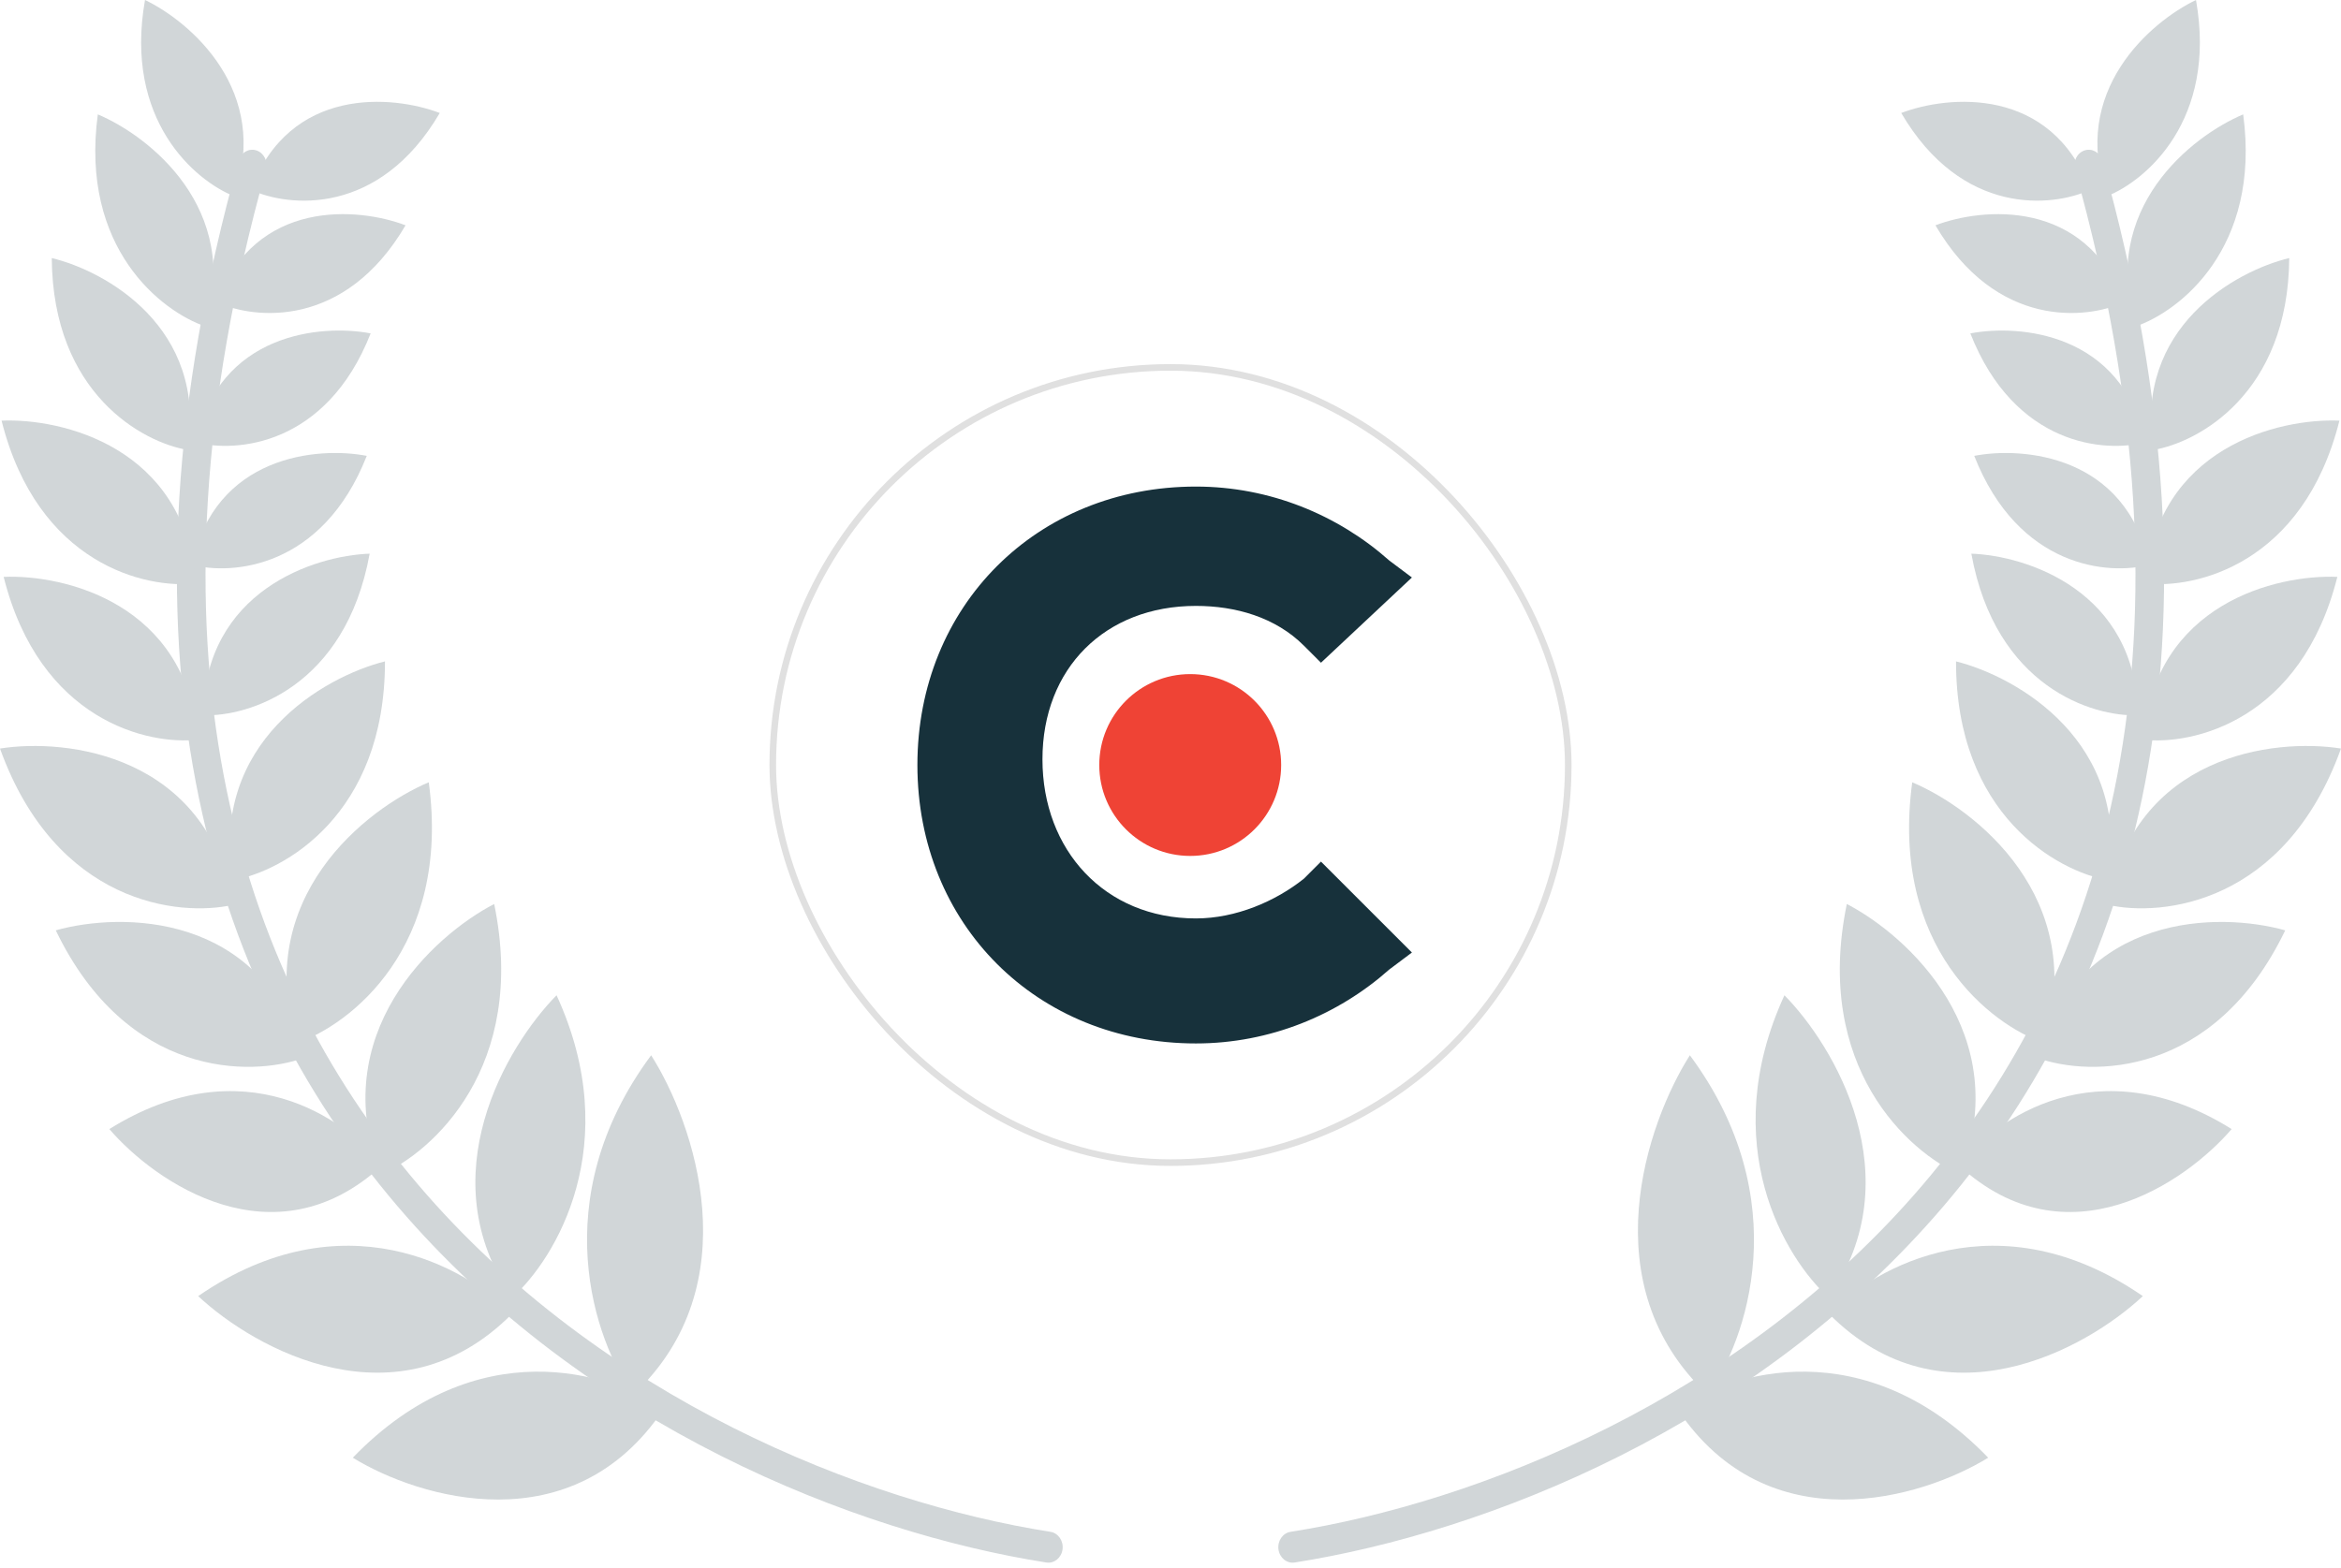 <svg width="200" height="134" viewBox="0 0 200 134" fill="none" xmlns="http://www.w3.org/2000/svg">
<g opacity="0.2">
<path d="M20.383 13.738C20.579 13.038 21.261 12.643 21.907 12.855C22.553 13.067 22.919 13.806 22.723 14.506C11.322 55.258 20.193 83.016 35.721 101.241C51.326 119.555 73.795 128.404 89.742 130.908C90.41 131.013 90.873 131.685 90.776 132.409C90.679 133.133 90.059 133.635 89.391 133.53C73.07 130.967 50.017 121.925 33.924 103.037C17.754 84.059 8.753 55.303 20.383 13.738Z" fill="#17313B"/>
<path d="M56.685 120.433C52.233 117.265 40.691 113.657 30.141 124.574C35.755 128.029 48.922 132.037 56.685 120.433Z" fill="#17313B"/>
<path d="M43.711 112.312C39.915 108.264 29.245 102.287 16.931 110.763C21.814 115.338 34.006 122.052 43.711 112.312Z" fill="#17313B"/>
<path d="M32.623 99.612C29.612 95.606 20.74 89.372 9.343 96.49C13.264 101.054 23.411 108.07 32.623 99.612Z" fill="#17313B"/>
<path d="M32.52 100.389C36.949 98.472 45.09 91.161 42.219 77.255C37.026 79.947 27.816 88.343 32.52 100.389Z" fill="#17313B"/>
<path d="M25.956 90.406C21.429 92.036 10.854 92.138 4.765 79.507C10.336 77.936 22.373 77.915 25.956 90.406Z" fill="#17313B"/>
<path d="M19.963 77.314C15.299 78.398 4.777 77.246 0 63.97C5.696 63.068 17.664 64.473 19.963 77.314Z" fill="#17313B"/>
<path d="M19.892 75.226C24.23 74.461 32.902 69.65 32.889 56.521C27.721 57.817 17.887 63.372 19.892 75.226Z" fill="#17313B"/>
<path d="M17.345 61.125C21.229 61.268 29.513 58.706 31.581 47.317C26.893 47.481 17.484 50.471 17.345 61.125Z" fill="#17313B"/>
<path d="M16.387 48.261C19.79 49.173 27.543 48.59 31.334 38.957C27.169 38.152 18.349 38.886 16.387 48.261Z" fill="#17313B"/>
<path d="M16.719 37.797C20.122 38.709 27.875 38.125 31.666 28.492C27.501 27.688 18.681 28.422 16.719 37.797Z" fill="#17313B"/>
<path d="M18.508 25.82C21.73 27.317 29.468 28.098 34.647 19.256C30.657 17.732 21.843 16.912 18.508 25.82Z" fill="#17313B"/>
<path d="M21.431 16.221C24.652 17.717 32.391 18.498 37.57 9.656C33.58 8.133 24.765 7.313 21.431 16.221Z" fill="#17313B"/>
<path d="M19.987 16.76C16.695 15.458 10.565 10.283 12.389 0C16.258 1.852 23.196 7.798 19.987 16.76Z" fill="#17313B"/>
<path d="M16.033 38.451C12.198 37.814 4.508 33.642 4.422 22.054C8.993 23.153 17.715 27.971 16.033 38.451Z" fill="#17313B"/>
<path d="M17.536 27.891C13.835 26.631 6.818 21.244 8.357 9.776C12.721 11.613 20.667 17.808 17.536 27.891Z" fill="#17313B"/>
<path d="M16.902 63.211C12.659 63.698 3.402 61.596 0.313 49.3C5.458 49.081 15.979 51.556 16.902 63.211Z" fill="#17313B"/>
<path d="M16.723 49.86C12.481 50.346 3.224 48.244 0.135 35.948C5.28 35.729 15.8 38.205 16.723 49.86Z" fill="#17313B"/>
<path d="M25.362 89.138C29.912 87.585 38.534 80.953 36.631 66.854C31.267 69.118 21.503 76.744 25.362 89.138Z" fill="#17313B"/>
<path d="M43.755 110.894C47.46 107.591 53.405 97.798 47.549 85.054C43.306 89.363 36.608 100.564 43.755 110.894Z" fill="#17313B"/>
<path d="M54.111 119.182C50.813 114.651 46.498 102.509 55.629 90.183C59.291 95.941 64.115 109.804 54.111 119.182Z" fill="#17313B"/>
</g>
<g opacity="0.2">
<path d="M179.617 13.738C179.421 13.038 178.739 12.643 178.093 12.855C177.447 13.067 177.081 13.806 177.277 14.506C188.679 55.258 179.807 83.017 164.279 101.241C148.674 119.556 126.205 128.404 110.258 130.908C109.59 131.013 109.127 131.685 109.224 132.409C109.321 133.133 109.941 133.635 110.609 133.53C126.93 130.967 149.983 121.926 166.076 103.038C182.246 84.06 191.247 55.303 179.617 13.738Z" fill="#17313B"/>
<path d="M143.315 120.433C147.767 117.265 159.309 113.658 169.859 124.574C164.245 128.029 151.078 132.037 143.315 120.433Z" fill="#17313B"/>
<path d="M156.289 112.312C160.085 108.264 170.755 102.287 183.069 110.764C178.186 115.338 165.994 122.053 156.289 112.312Z" fill="#17313B"/>
<path d="M167.377 99.612C170.388 95.606 179.26 89.372 190.657 96.49C186.736 101.055 176.589 108.07 167.377 99.612Z" fill="#17313B"/>
<path d="M167.48 100.39C163.051 98.472 154.91 91.161 157.781 77.256C162.974 79.948 172.184 88.343 167.48 100.39Z" fill="#17313B"/>
<path d="M174.044 90.406C178.571 92.036 189.146 92.138 195.235 79.508C189.664 77.936 177.627 77.915 174.044 90.406Z" fill="#17313B"/>
<path d="M180.037 77.314C184.701 78.398 195.223 77.246 200 63.97C194.304 63.068 182.336 64.473 180.037 77.314Z" fill="#17313B"/>
<path d="M180.108 75.226C175.77 74.461 167.098 69.65 167.111 56.522C172.279 57.817 182.113 63.372 180.108 75.226Z" fill="#17313B"/>
<path d="M182.655 61.126C178.771 61.268 170.487 58.707 168.419 47.317C173.107 47.481 182.516 50.471 182.655 61.126Z" fill="#17313B"/>
<path d="M183.613 48.261C180.21 49.174 172.457 48.59 168.666 38.957C172.831 38.153 181.651 38.887 183.613 48.261Z" fill="#17313B"/>
<path d="M183.281 37.797C179.878 38.709 172.125 38.126 168.334 28.493C172.499 27.688 181.319 28.422 183.281 37.797Z" fill="#17313B"/>
<path d="M181.492 25.821C178.27 27.317 170.532 28.099 165.353 19.256C169.343 17.733 178.157 16.913 181.492 25.821Z" fill="#17313B"/>
<path d="M178.569 16.221C175.348 17.717 167.609 18.499 162.43 9.656C166.42 8.133 175.234 7.313 178.569 16.221Z" fill="#17313B"/>
<path d="M180.013 16.761C183.306 15.459 189.435 10.284 187.611 0C183.742 1.853 176.804 7.798 180.013 16.761Z" fill="#17313B"/>
<path d="M183.967 38.452C187.802 37.814 195.492 33.643 195.578 22.054C191.007 23.153 182.285 27.971 183.967 38.452Z" fill="#17313B"/>
<path d="M182.464 27.891C186.165 26.631 193.182 21.244 191.643 9.776C187.279 11.613 179.333 17.808 182.464 27.891Z" fill="#17313B"/>
<path d="M183.098 63.212C187.341 63.698 196.598 61.596 199.687 49.3C194.542 49.081 184.022 51.556 183.098 63.212Z" fill="#17313B"/>
<path d="M183.277 49.86C187.519 50.346 196.776 48.245 199.865 35.948C194.72 35.729 184.2 38.205 183.277 49.86Z" fill="#17313B"/>
<path d="M174.638 89.138C170.089 87.585 161.466 80.954 163.369 66.855C168.733 69.118 178.496 76.744 174.638 89.138Z" fill="#17313B"/>
<path d="M156.245 110.895C152.54 107.591 146.595 97.799 152.451 85.055C156.694 89.363 163.392 100.564 156.245 110.895Z" fill="#17313B"/>
<path d="M145.889 119.182C149.187 114.651 153.502 102.509 144.371 90.183C140.709 95.942 135.885 109.804 145.889 119.182Z" fill="#17313B"/>
</g>
<g filter="url(#filter0_d_22_228)">
<rect x="66.302" y="13.704" width="67.399" height="67.399" rx="33.699" fill="white"/>
<rect x="66.021" y="13.424" width="67.96" height="67.96" rx="33.98" stroke="#E0E0E0" stroke-width="0.562"/>
<path d="M111.399 57.116C108.971 59.058 105.571 60.515 102.172 60.515C94.402 60.515 89.061 54.688 89.061 46.918C89.061 39.148 94.402 33.807 102.172 33.807C105.571 33.807 108.971 34.778 111.399 37.206L112.855 38.663L120.625 31.379L118.683 29.922C114.312 26.037 108.485 23.609 102.172 23.609C88.575 23.609 78.377 33.807 78.377 47.404C78.377 61.001 88.575 71.199 102.172 71.199C108.485 71.199 114.312 68.77 118.683 64.886L120.625 63.429L112.855 55.659L111.399 57.116Z" fill="#17313B"/>
<path d="M101.685 55.174C105.976 55.174 109.454 51.696 109.454 47.404C109.454 43.113 105.976 39.635 101.685 39.635C97.394 39.635 93.915 43.113 93.915 47.404C93.915 51.696 97.394 55.174 101.685 55.174Z" fill="#EF4335"/>
</g>
<defs>
<filter id="filter0_d_22_228" x="45.52" y="10.896" width="108.961" height="108.961" filterUnits="userSpaceOnUse" color-interpolation-filters="sRGB">
<feFlood flood-opacity="0" result="BackgroundImageFix"/>
<feColorMatrix in="SourceAlpha" type="matrix" values="0 0 0 0 0 0 0 0 0 0 0 0 0 0 0 0 0 0 127 0" result="hardAlpha"/>
<feMorphology radius="8.986" operator="erode" in="SourceAlpha" result="effect1_dropShadow_22_228"/>
<feOffset dy="17.973"/>
<feGaussianBlur stdDeviation="14.603"/>
<feComposite in2="hardAlpha" operator="out"/>
<feColorMatrix type="matrix" values="0 0 0 0 0 0 0 0 0 0 0 0 0 0 0 0 0 0 0.08 0"/>
<feBlend mode="normal" in2="BackgroundImageFix" result="effect1_dropShadow_22_228"/>
<feBlend mode="normal" in="SourceGraphic" in2="effect1_dropShadow_22_228" result="shape"/>
</filter>
</defs>
</svg>
